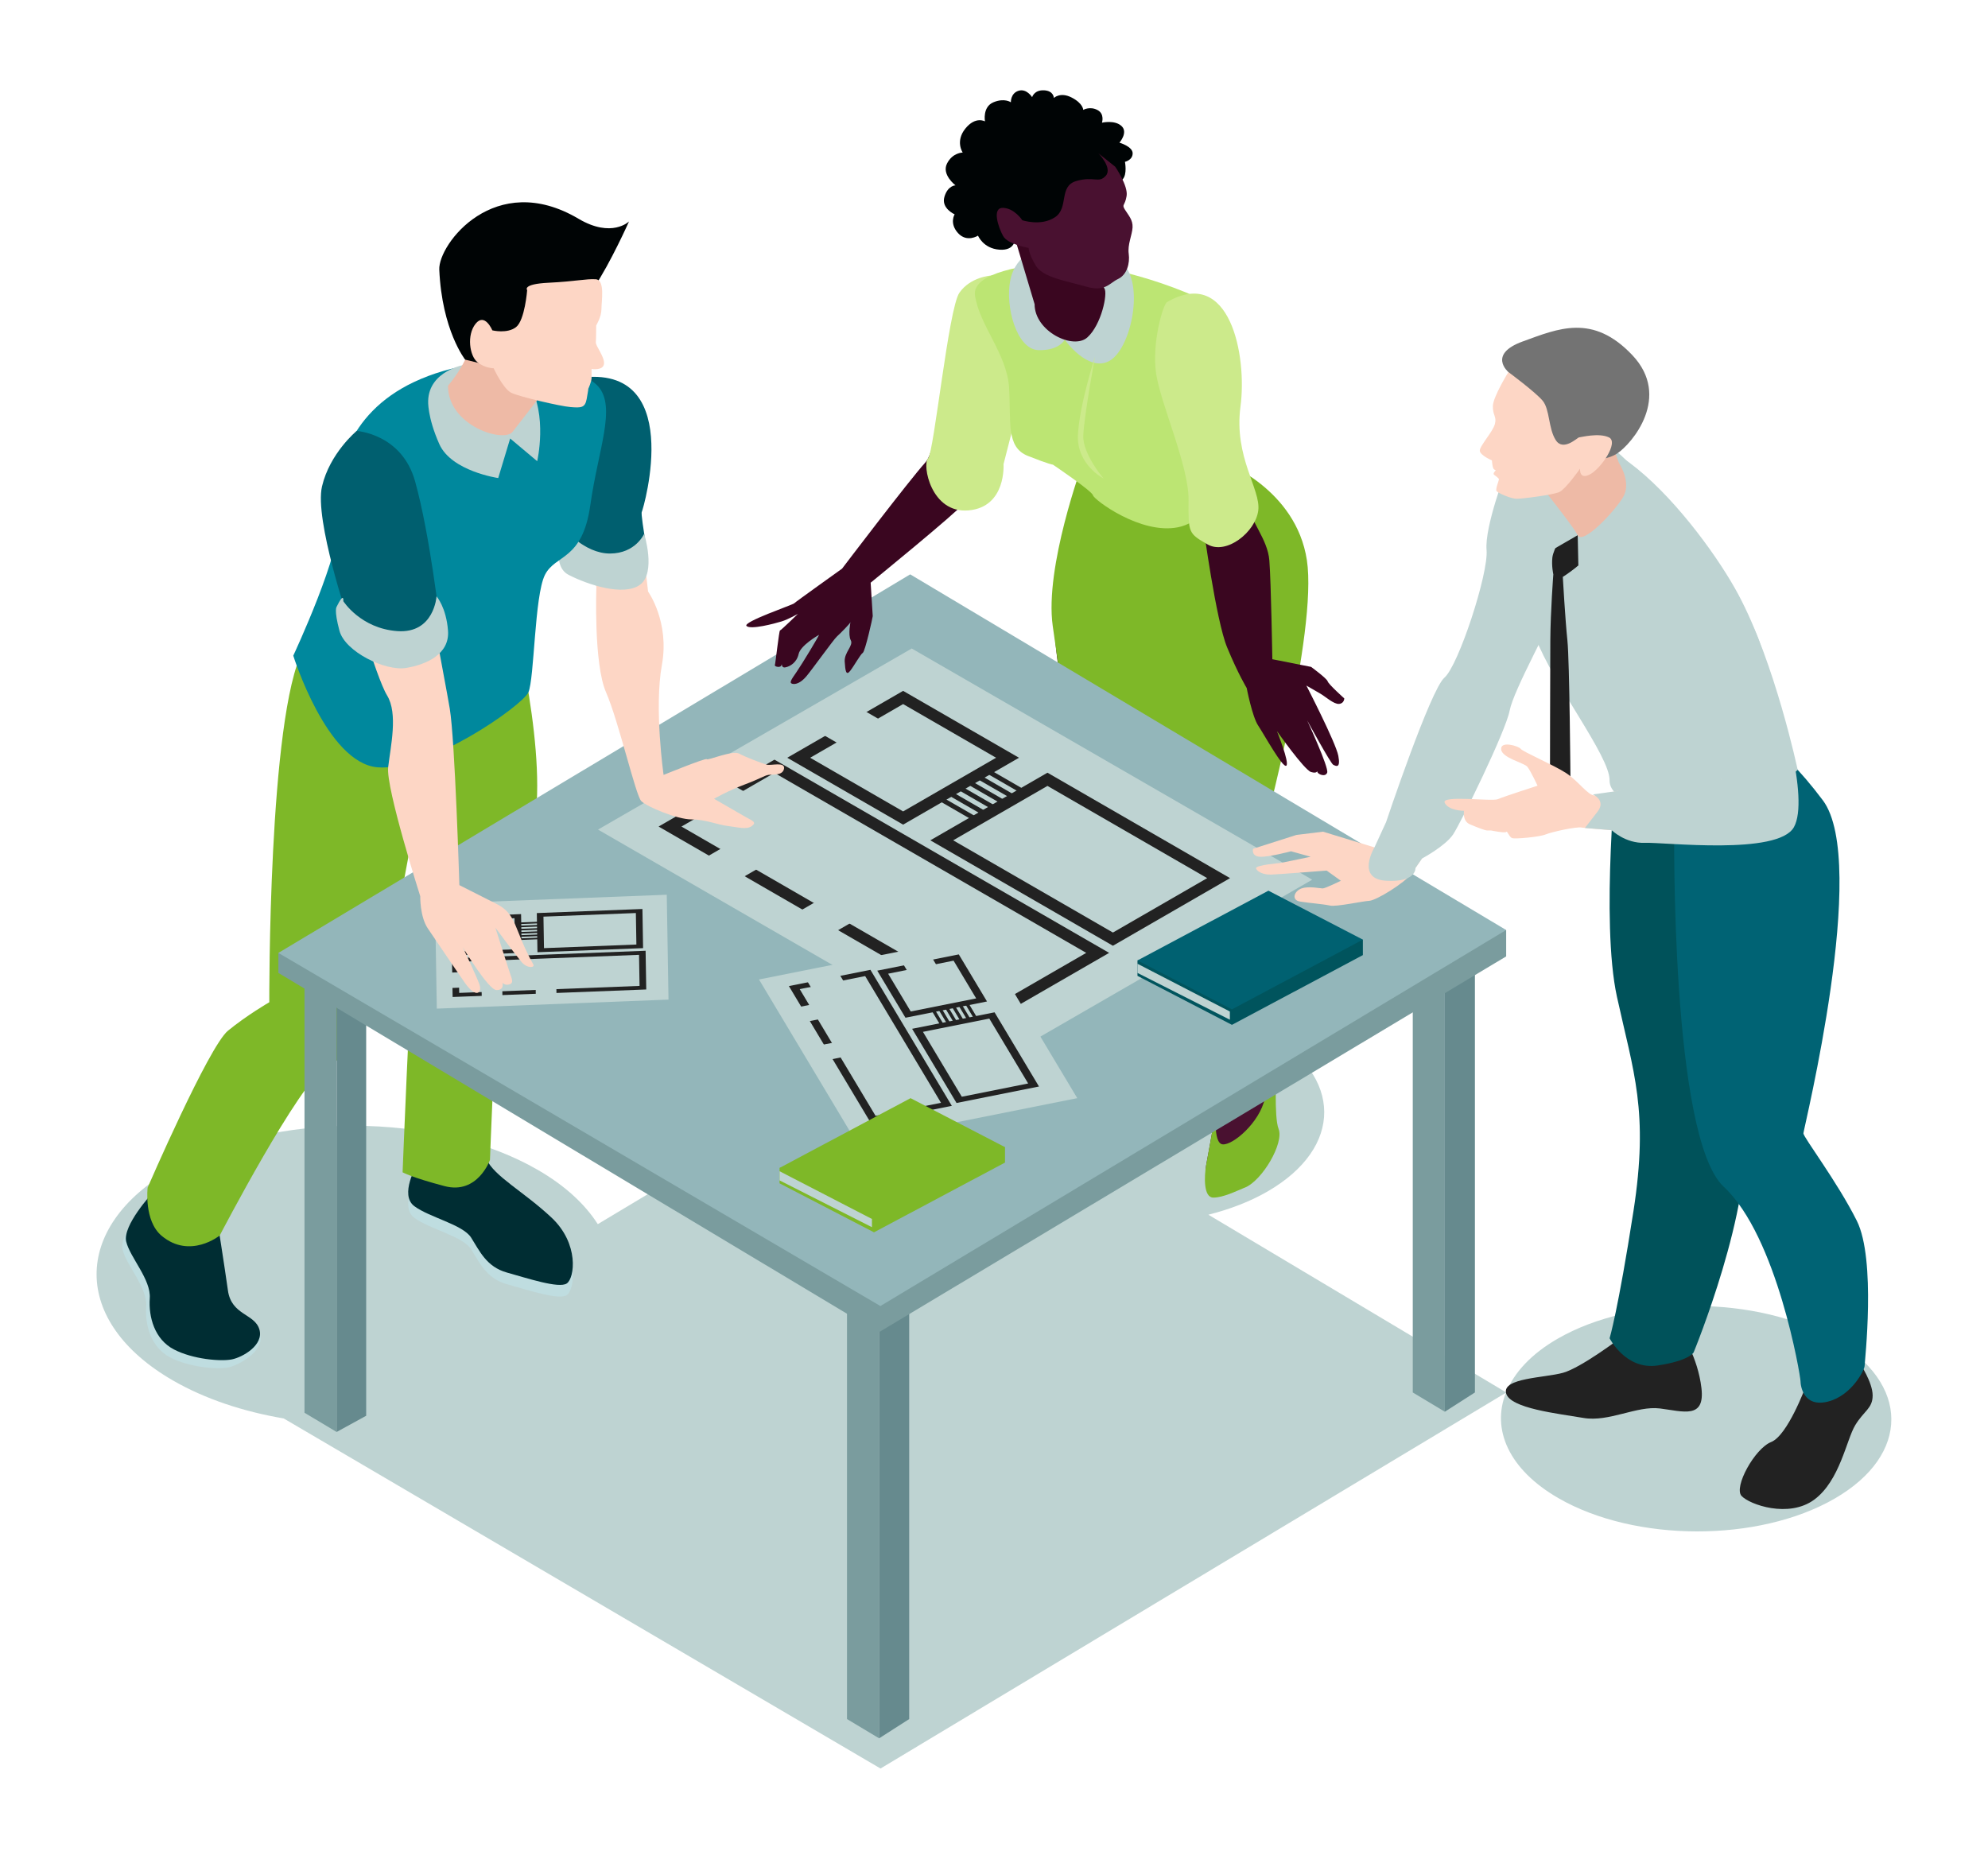 <svg xmlns="http://www.w3.org/2000/svg" viewBox="0 0 457.4 427.73"><defs><style>.cls-1{fill:#00525a;}.cls-2{fill:#00545d;}.cls-3{fill:#002d33;}.cls-4{fill:#005f6f;}.cls-5{fill:#006171;}.cls-6{fill:#00889d;}.cls-7{fill:#668a8e;}.cls-8{fill:#000405;}.cls-9{fill:#006374;}.cls-10{fill:#eebaa6;}.cls-11{fill:#fdd6c5;}.cls-12{fill:#7eb828;}.cls-13{fill:#737373;}.cls-14{fill:#ccea8b;}.cls-15{fill:#bfdde0;}.cls-16{fill:#bce573;}.cls-17,.cls-18{fill:#bed3d2;}.cls-19{fill:#222;}.cls-20{fill:#202020;}.cls-21{fill:#93b6ba;}.cls-22{fill:#491130;}.cls-23{fill:#3a0620;}.cls-24{fill:#7a9c9e;}.cls-18{mix-blend-mode:multiply;}.cls-25{isolation:isolate;}</style></defs><g class="cls-25"><g id="Calque_1"><g><path class="cls-18" d="M421.91,308.16c-17.6-10.16-46.05-10.21-63.54-.11-6.1,3.52-10.01,7.82-11.84,12.34l-68.5-40.88c4.93-1.25,9.56-3.01,13.59-5.34,17.49-10.1,17.4-26.52-.2-36.68-17.6-10.16-46.05-10.21-63.54-.11-3.66,2.11-6.5,4.51-8.62,7.06l-9.8-5.85-71.92,43.09c-2.91-4.55-7.47-8.83-13.81-12.49-23.32-13.47-61.02-13.53-84.2-.15-23.18,13.38-23.06,35.15,.26,48.61,7.37,4.25,16.17,7.16,25.49,8.74l137.31,80.55,143.9-86.47c-3.36,8.43,.64,17.66,12.07,24.26,17.6,10.16,46.05,10.21,63.54,.11,17.49-10.1,17.4-26.52-.2-36.68Z"></path><g><g><path class="cls-15" d="M95.94,270.69s-4.12,6.93-.6,9.54c3.52,2.61,11.15,4.22,13.06,7.23,1.91,3.01,3.52,6.73,8.24,8.04,4.72,1.31,11.95,3.72,13.76,2.51s2.91-9.14-3.52-15.17c-6.43-6.03-13.16-9.44-14.97-13.46-1.81-4.02-15.97,1.31-15.97,1.31Z"></path><path class="cls-3" d="M95.94,268.01s-4.12,6.93-.6,9.54c3.52,2.61,11.15,4.22,13.06,7.23,1.91,3.01,3.52,6.73,8.24,8.04,4.72,1.31,11.95,3.72,13.76,2.51s2.91-9.14-3.52-15.17c-6.43-6.03-13.16-9.44-14.97-13.46-1.81-4.02-15.97,1.31-15.97,1.31Z"></path><path class="cls-15" d="M34.14,276.48s-6.83,7.4-5.93,11.08c.9,3.68,5.73,8.71,5.42,13.03-.3,4.32,1.1,9.44,5.52,11.75,4.42,2.31,10.85,2.81,13.36,2.31,2.51-.5,8.42-3.88,7.32-7.5-1.1-3.62-7.42-2.64-8.22-8.37-.8-5.73-2.51-16.51-2.51-16.51l-14.97-5.79Z"></path><path class="cls-3" d="M34.97,274.63s-6.83,7.4-5.93,11.08c.9,3.68,5.73,8.71,5.42,13.03-.3,4.32,1.11,9.44,5.52,11.75,4.42,2.31,10.85,2.81,13.36,2.31,2.51-.5,7.43-3.31,6.33-6.93-1.1-3.62-6.43-3.21-7.23-8.94-.8-5.73-2.51-16.51-2.51-16.51l-14.97-5.79Z"></path><path class="cls-12" d="M117.14,138.33s8.44,31.14,6.03,50.02c-2.41,18.88-7.7,29.85-8.5,39.09-.8,9.24-1.94,39.46-1.94,39.46,0,0-2.81,8.04-10.44,6.03-7.64-2.01-9.66-3.18-9.66-3.18,0,0,1.63-41.42,2.43-49.45,.8-8.04,2.61-13.06,2.61-13.06,0,0-6.27-37.57-5.04-52.43,1.23-14.87,24.53-16.47,24.53-16.47Z"></path><path class="cls-12" d="M101.07,155.61s-10.45,65.89-14.87,75.94c-4.42,10.04-5.12,10.45-11.2,13.96-6.09,3.51-24.45,38.79-24.45,38.79,0,0-6.83,5.51-13.35,.07-4.14-3.46-3.23-11.11-3.23-11.11,0,0,14.06-32.47,18.48-36.09s9.51-6.55,9.51-6.55c0,0-.27-65.77,7.77-81.03,8.04-15.27,13.55-18.45,13.55-18.45l17.79,10.27v14.21Z"></path></g><g><path class="cls-23" d="M275.16,141.7c-.38,8.04-9.1,46.84-5.17,57.89,3.9,11.05-.85,34.45-2.26,38.91-.45,1.39-.52,2.92-.4,4.44v.14c.26,3.41,1.34,6.89,1.18,9.03-.23,3.13-2.66,3.03-6.02,4.21-3.39,1.18-3.69,5.15-5.15,6.91-1.46,1.76-7.54,1.75-11.02,1.61s-4.4-4.55-3.84-6.31c.24-.75,3.17-3.17,6.44-5.97,4.28-3.62,9.15-7.83,9.31-9.76,.31-3.39-4.56-36.89-4.44-40.54,.14-3.64-12.91-46.74-11.14-64.99,1.76-18.2,9.36-27.6,9.36-27.6l19.96,4.42s3.6,19.56,3.2,27.6Z"></path><path class="cls-12" d="M268.51,252.11c-.23,3.13-2.66,3.03-6.02,4.21-3.39,1.18-3.69,5.15-5.15,6.91-1.46,1.76-14.52,5.35-18,5.21s2.58-8.15,3.14-9.91c.24-.75,3.17-3.17,6.44-5.97-1.08,1.43-1.86,2.94-.4,3.17,2.87,.45,16.55-4.54,17.78-7.71,1.03-2.68,1.06-4.44,1.03-4.94,.26,3.41,1.34,6.89,1.18,9.03Z"></path><path class="cls-22" d="M291.88,260.8c.49,2.94-1.75,6.97-3.31,8.52-1.58,1.58-5.46,2.28-7.71,2.28s-3.81-.78-3.34-3.53c.28-1.48,1.39-7.52,2.33-13,.78-4.61,1.46-8.82,1.43-9.52-.07-1.58,.07-11.47-2.45-19.3-2.49-7.83-11.8-18.41-14.62-23.51-2.84-5.1,4.3-48.29,4.21-53.26-.09-4.96-5.01-26.59-5.01-26.59h-.47s11.76-19.7,20.36-15.47c8.63,4.21,15.38,15.38,16.36,26.15,.99,10.77-16.46,67.18-16.46,67.18,0,0,7.45,5.93,9.24,12.98,1.79,7.08-2.59,15.47-1.86,21.75,.31,2.47,.83,4.22,1.39,5.52,.85,1.97,1.72,2.95,1.72,3.89,0,1.55-2.31,12.99-1.82,15.93Z"></path><path class="cls-12" d="M286.42,273.26c-2.06,.84-5,2.31-7.26,2.31s-2.12-4.74-1.65-7.49c.28-1.48,1.39-7.52,2.33-13,0,0-.87,8.05,1.48,8.24,2.35,.21,8.48-4.98,9.7-10.57,1.2-5.43,.95-11.24,.95-11.75,.85,1.97,1.72,2.95,1.72,3.89,0,1.55-.61,12.12,.49,14.88,1.29,3.23-3.72,11.86-7.77,13.51Z"></path><path class="cls-12" d="M249.06,106.72s-8.75,23.78-6.85,37.29c1.91,13.51,6.85,48.04,6.85,48.04,0,0,3.72,9.49,22.09,5.29,18.37-4.2,19.44-5.29,19.44-5.29,0,0,12.61-46.68,10.1-63.14-2.5-16.46-19.23-22.63-19.23-22.63l-32.4,.44Z"></path></g><g><g><polygon class="cls-24" points="77.45 329.5 70.06 325.08 70.06 218.17 77.45 222.59 77.45 329.5"></polygon><polygon class="cls-7" points="77.45 329.5 84.25 325.77 84.25 222.46 77.45 226.2 77.45 329.5"></polygon><g><polygon class="cls-24" points="202.27 399.99 194.88 395.56 194.88 301.84 202.27 306.26 202.27 399.99"></polygon><polygon class="cls-7" points="209.19 395.56 202.27 399.99 202.27 306.26 209.19 301.84 209.19 395.56"></polygon></g><g><polygon class="cls-24" points="332.43 324.84 325.05 320.41 325.05 220.38 332.43 224.81 332.43 324.84"></polygon><polygon class="cls-7" points="339.35 320.41 332.43 324.84 332.43 224.81 339.35 220.38 339.35 320.41"></polygon></g><g><polygon class="cls-24" points="202.1 306.62 64.05 223.87 64.05 219.27 346.54 214 346.54 220.07 202.1 306.62"></polygon><polygon class="cls-21" points="202.56 300.52 64.05 219.27 209.42 132.16 346.54 214 202.56 300.52"></polygon><g id="Axo_base"><polygon class="cls-17" points="301.91 202.42 229.73 244.09 137.59 190.89 209.77 149.22 301.91 202.42"></polygon><path id="Axo_Compound" class="cls-19" d="M207.79,189.75l-26.66-15.39,26.66-15.39,26.66,15.39-26.66,15.39Zm-21.39-15.39l21.39,12.35,21.39-12.35-21.39-12.35-21.39,12.35Z"></path><polygon class="cls-17" points="204.81 166.97 195.28 172.47 187.05 167.72 196.58 162.22 204.81 166.97"></polygon><path id="Axo_Compound-2" class="cls-19" d="M228.53,234.65l-77-44.46,26.66-15.39,77,44.46-26.66,15.39Zm-71.74-44.46l71.74,41.42,21.39-12.35-71.74-41.42-21.39,12.35Z"></path><polygon id="Axo_base-2" class="cls-19" points="236.29 182.04 235.2 182.67 226.31 177.54 227.41 176.91 236.29 182.04"></polygon><path id="Axo_Compound-3" class="cls-19" d="M256.06,217.62l-42.01-24.26,26.95-15.56,42.01,24.26-26.95,15.56Zm-36.75-24.26l36.75,21.22,21.69-12.52-36.75-21.22-21.69,12.52Z"></path><polygon id="Axo_base-3" class="cls-19" points="234.1 183.3 233.01 183.94 224.12 178.81 225.22 178.17 234.1 183.3"></polygon><polygon id="Axo_base-4" class="cls-19" points="231.91 184.57 230.82 185.2 221.93 180.07 223.03 179.44 231.91 184.57"></polygon><polygon class="cls-17" points="174.88 184.25 165.35 189.75 157.12 185 166.65 179.5 174.88 184.25"></polygon><polygon class="cls-17" points="174.8 185.43 165.27 190.94 157.04 186.19 166.57 180.68 174.8 185.43"></polygon><polygon id="Axo_base-5" class="cls-19" points="229.72 185.83 228.63 186.46 219.74 181.33 220.84 180.7 229.72 185.83"></polygon><polygon id="Axo_base-6" class="cls-19" points="227.54 187.1 226.44 187.73 217.55 182.6 218.65 181.97 227.54 187.1"></polygon><polygon id="Axo_base-7" class="cls-19" points="225.35 188.36 224.25 188.99 215.37 183.86 216.46 183.23 225.35 188.36"></polygon><polygon class="cls-17" points="178.44 197.51 168.92 203.02 160.69 198.27 170.22 192.76 178.44 197.51"></polygon><polygon class="cls-17" points="200.6 209.55 191.08 215.05 182.85 210.3 192.38 204.8 200.6 209.55"></polygon></g><g id="Axo_base-8"><polygon class="cls-17" points="153.41 205.88 153.81 230.01 100.5 232.09 100.1 207.95 153.41 205.88"></polygon><path id="Axo_Compound-4" class="cls-19" d="M120.04,219.25l-15.42,.6-.15-8.91,15.42-.6,.15,8.91Zm-13.91-.34l12.37-.48-.12-7.15-12.37,.48,.12,7.15Z"></path><polygon class="cls-17" points="107.66 213.63 107.71 216.82 102.95 217 102.9 213.81 107.66 213.63"></polygon><path id="Axo_Compound-5" class="cls-19" d="M148.69,227.68l-44.55,1.73-.15-8.91,44.55-1.73,.15,8.91Zm-43.04,.79l41.5-1.61-.12-7.15-41.5,1.61,.12,7.15Z"></path><polygon id="Axo_base-9" class="cls-19" points="124.3 212.08 124.31 212.45 119.17 212.65 119.16 212.28 124.3 212.08"></polygon><path id="Axo_Compound-6" class="cls-19" d="M147.96,218.17l-24.3,.94-.15-9.01,24.3-.94,.15,9.01Zm-22.8,0l21.26-.83-.12-7.25-21.26,.83,.12,7.25Z"></path><polygon id="Axo_base-10" class="cls-19" points="124.31 212.81 124.32 213.18 119.18 213.38 119.17 213.01 124.31 212.81"></polygon><polygon id="Axo_base-11" class="cls-19" points="124.32 213.55 124.33 213.91 119.19 214.11 119.18 213.75 124.32 213.55"></polygon><polygon class="cls-17" points="107.82 223.64 107.87 226.82 103.11 227.01 103.06 223.82 107.82 223.64"></polygon><polygon class="cls-17" points="108.4 223.97 108.45 227.16 103.69 227.34 103.64 224.16 108.4 223.97"></polygon><polygon id="Axo_base-12" class="cls-19" points="124.34 214.28 124.34 214.65 119.2 214.85 119.2 214.48 124.34 214.28"></polygon><polygon id="Axo_base-13" class="cls-19" points="124.35 215.01 124.35 215.38 119.21 215.58 119.21 215.21 124.35 215.01"></polygon><polygon id="Axo_base-14" class="cls-19" points="124.36 215.74 124.37 216.11 119.23 216.31 119.22 215.94 124.36 215.74"></polygon><polygon class="cls-17" points="115.55 226.59 115.61 229.77 110.85 229.96 110.79 226.77 115.55 226.59"></polygon><polygon class="cls-17" points="127.99 225.88 128.04 229.07 123.28 229.25 123.23 226.07 127.99 225.88"></polygon></g><g id="Axo_base-15"><polygon class="cls-17" points="247.86 252.69 197.05 262.83 174.63 225.38 225.44 215.25 247.86 252.69"></polygon><path id="Axo_Compound-7" class="cls-19" d="M208.33,234.18l-6.49-10.83,18.76-3.74,6.49,10.83-18.76,3.74Zm-3.99-10.13l5.2,8.69,15.06-3-5.2-8.69-15.06,3Z"></path><polygon class="cls-17" points="216.01 222.99 209.3 224.33 207.3 220.99 214.01 219.65 216.01 222.99"></polygon><path id="Axo_Compound-8" class="cls-19" d="M200.24,258.2l-18.73-31.3,18.76-3.74,18.73,31.3-18.76,3.74Zm-16.24-30.6l17.45,29.16,15.06-3-17.45-29.16-15.06,3Z"></path><polygon id="Axo_base-16" class="cls-19" points="224.91 234.32 224.14 234.47 221.98 230.86 222.75 230.71 224.91 234.32"></polygon><path id="Axo_Compound-9" class="cls-19" d="M220.08,253.8l-10.22-17.07,18.97-3.79,10.22,17.07-18.97,3.79Zm-7.73-16.37l8.94,14.93,15.27-3.05-8.94-14.93-15.27,3.05Z"></path><polygon id="Axo_base-17" class="cls-19" points="223.37 234.62 222.6 234.78 220.43 231.17 221.21 231.01 223.37 234.62"></polygon><polygon id="Axo_base-18" class="cls-19" points="221.83 234.93 221.06 235.09 218.89 231.47 219.66 231.32 221.83 234.93"></polygon><polygon class="cls-17" points="194.94 227.2 188.23 228.53 186.23 225.19 192.94 223.85 194.94 227.2"></polygon><polygon class="cls-17" points="194.43 227.75 187.72 229.09 185.72 225.74 192.43 224.4 194.43 227.75"></polygon><polygon id="Axo_base-19" class="cls-19" points="220.28 235.24 219.51 235.39 217.35 231.78 218.12 231.63 220.28 235.24"></polygon><polygon id="Axo_base-20" class="cls-19" points="218.74 235.55 217.97 235.7 215.81 232.09 216.58 231.94 218.74 235.55"></polygon><polygon id="Axo_base-21" class="cls-19" points="217.2 235.85 216.43 236.01 214.27 232.4 215.04 232.24 217.2 235.85"></polygon><polygon class="cls-17" points="191.34 233.95 184.63 235.29 182.63 231.95 189.34 230.61 191.34 233.95"></polygon><polygon class="cls-17" points="197.03 242.6 190.32 243.94 188.32 240.59 195.03 239.26 197.03 242.6"></polygon></g></g></g><g><polygon class="cls-2" points="283.44 235.82 313.57 219.77 313.57 216.21 261.71 221 261.71 224.55 283.44 235.82"></polygon><polygon class="cls-5" points="283.44 232.26 313.57 216.21 291.84 204.95 261.71 221 283.44 232.26"></polygon><polygon class="cls-17" points="282.97 232.75 282.97 234.64 261.71 223.87 261.71 221.76 282.97 232.75"></polygon></g><g><polygon class="cls-12" points="201.09 283.56 231.23 267.51 231.23 263.96 179.36 268.74 179.36 272.29 201.09 283.56"></polygon><polygon class="cls-12" points="201.09 280 231.23 263.96 209.5 252.69 179.36 268.74 201.09 280"></polygon><polygon class="cls-17" points="200.62 280.49 200.62 282.38 179.36 271.61 179.36 269.5 200.62 280.49"></polygon></g></g><path class="cls-19" d="M372.87,307.84s-9.05,6.87-13.24,8.04-13.98,1.17-13.11,4.69c.87,3.52,11.93,4.69,17.8,5.7s12.23-2.85,17.6-2.18,10.39,2.51,9.55-4.69-4.63-12.74-4.63-12.74l-13.97,1.17Z"></path><path class="cls-1" d="M372.03,174.99s-3.8,37.03,0,54.38c3.8,17.35,7.37,26.29,3.8,49.3-3.58,23.02-5.49,29.27-5.49,29.27,0,0,3.7,7.37,11.07,6.26,7.37-1.12,8.27-3.02,8.27-3.02,0,0,13.85-33.63,11.62-51.95-2.23-18.32-2.19-21.77,.24-45.3,2.44-23.53,3.11-35.82-2.7-38.95-5.81-3.13-26.82,0-26.82,0Z"></path><path class="cls-19" d="M415.44,319.07s-4.13,11.23-7.93,12.74c-3.8,1.51-8.66,10.39-6.82,12.4s10.89,5.2,16.76,.84c5.87-4.36,7.37-13.74,9.39-17.09s4.02-3.85,4.02-6.87-2.94-7.39-2.94-7.39l-12.48,5.38Z"></path><path class="cls-11" d="M358.84,107.06s1.89-6.36-2.97-3.18c-4.85,3.18-10.89,9.89-11.11,15.7-.22,5.81-2.01,11.62-4.25,19.22-2.23,7.6-5.59,15.87-5.59,15.87,0,0-1.96,1.34-6.56,11.56-4.61,10.22-11.06,29.08-11.06,29.08l-12.9-3.94-6.12,.75-9.97,3.18s-.5,1.76,1.64,1.84c2.13,.08,7.08-1.26,7.08-1.26l4.53,1.26-6.87,1.42s-5.95,.5-5.7,1.26c.25,.75,1.68,1.51,3.6,1.42,1.93-.08,12.65-.92,12.65-.92l3.27,2.35s-3.6,1.76-4.19,1.76-3.18-.59-4.86,0c-1.68,.59-2.43,2.68-.34,3.02,2.1,.34,5.45,.59,6.87,.92,1.42,.34,7.46-1.01,9.05-1.09,1.59-.08,8.15-4.09,9.73-6.28,1.58-2.19,16.75-24.14,18.26-29.84s2.93-9.47,2.93-9.47c0,0,10.39-20.61,15.33-32.35,4.94-11.73-2.46-22.29-2.46-22.29Z"></path><path class="cls-17" d="M346.54,108.23s-4.99,12.95-4.51,18.33-6.47,26.61-9.69,29.36c-3.22,2.75-13.43,33.25-13.43,33.25l-2.66,5.79s-4.37,7.28,2.66,7.7c7.03,.42,6.76-2.93,6.76-2.93l1.5-2.18s5.34-2.85,7.15-5.53c1.8-2.68,12.12-23.76,13.02-28.5s9.28-19.73,14.19-30.55c4.91-10.82,4.47-31.95-4.25-31.17-8.71,.78-10.74,6.42-10.74,6.42Z"></path><path class="cls-9" d="M385.21,190.63s-.89,71.06,11.4,82.46c12.29,11.4,17.65,43.57,17.65,44.69s.69,6.12,6.27,4.74c5.58-1.38,8.48-7.41,8.48-8.2s2.68-24.47-1.79-33.41c-4.47-8.94-12.29-19.23-12.29-20.12s15.2-62.34,4.47-76.64c-10.73-14.3-17.43-16.09-17.43-16.09,0,0-16.76,.22-16.76,22.57Z"></path><path class="cls-17" d="M351.69,110.19s-2.46,25.7,1.56,36.42,17.18,27.43,17.08,32.93,12.19,7.95,24.26,6.06c12.07-1.89,19.02-8.45,19.02-8.45,0,0-5.17-24.5-13.66-40.37-8.49-15.87-37.32-52.29-48.27-26.59Z"></path><path class="cls-20" d="M359.96,122.03s-2.57,4.29-2.79,6.25c-.22,1.96,.22,3.88,.22,3.88,0,0-.65,8.54-.69,15.07-.05,6.52-.08,33.04-.08,33.04l2.64,3.99,2.07-4.72s-.2-27.4-.7-32.15c-.5-4.75-1.06-14.64-1.06-14.64,0,0,5.31-3.35,6.37-5.87s-1.84-7.77-5.98-4.86Z"></path><path class="cls-17" d="M370.67,102.99s-10.79,4.49-13.8,11.78c-.82,1.99,.63,11.56,.63,11.56l5.5-3.18,.15,6.97s20.22-3.56,17.12-13.81c-2.76-9.16-9.6-13.32-9.6-13.32Z"></path><path class="cls-11" d="M376.72,140.13s-2.01,7.15,3.13,12.96c5.14,5.81,16.31,26.45,16.31,26.45,0,0-4.79-2.4-9.32-1.2-4.53,1.2-18.38,4.69-19.95,4.69s-3.74-3.32-6.59-5.17-9.89-4.86-10.39-5.53-4.69-1.93-4.53,.08,5.28,3.1,6.03,4.02c.75,.92,2.35,4.36,2.35,4.36,0,0-7.79,2.51-9.13,3.1-1.34,.59-13.16-1.01-12.23,.84,.92,1.84,4.44,1.84,4.44,1.84,0,0-.42,2.35,1.34,3.1,1.76,.75,3.52,1.42,3.94,1.42h.92s3.24,.67,3.51,.34c.26-.34,.68,1.17,1.35,1.42,.67,.25,6.28-.25,7.71-.84,1.42-.59,7.12-1.84,8.3-1.59,1.17,.25,29.92,2.43,38.71,2.1,8.8-.34,10.14-4.02,10.14-4.02,0,0-2.37-18.94-5.25-25.73-2.88-6.79-3.72-24.38-12.68-27.15-8.97-2.77-15.33-1.98-18.1,4.5Z"></path><path class="cls-17" d="M377.73,134.13c-2.03,.84-7.15,8.13-3.58,14.83s22.01,30.58,22.01,30.58c0,0-2.84-2.83-7.29-2.38-4.45,.45-16.92,4.87-16.92,4.87l-5.46,.77s3.1,1.34,1.09,3.94c-2.01,2.6-2.92,3.78-2.92,3.78l6.16,.51s3.13,3.08,7.65,2.91,30.59,2.93,34.27-3.6c3.69-6.54-3.27-29.25-4.69-31.59-1.42-2.35-4.61-35.19-30.33-24.64Z"></path><path class="cls-10" d="M353.59,110.41c0,.34,8.21,10.39,9.41,12.74,1.2,2.35,8.69-5.7,10.48-8.83,1.79-3.13-.53-7.04-.93-7.71s-1.64-4.8-1.64-4.8l-17.32,8.6Z"></path><path class="cls-13" d="M348.45,90.97c0-.17-1.4-5.36-1.4-5.36,0,0-4.86-4.08,3.3-7.04s16.09-6.48,25.2,3.13c9.11,9.61-.06,20.42-3.52,22.68-3.46,2.26-10.5,1.45-10.5,1.45,0,0-7.13-.35-7.06-.44,.08-.09-6.01-14.42-6.01-14.42Z"></path><path class="cls-11" d="M347.06,85.61s-3.52,5.64-3.58,7.82,.95,2.4,.45,4.19c-.5,1.79-3.52,5.03-3.46,6.09s2.79,2.23,2.79,2.23c0,0,.11,1.84,.5,2.07l.39,.22s-.78,.73-.39,1.01,1.12,.84,1.12,1.06-.84,2.23-.56,2.68c.28,.45,3.3,1.79,4.64,1.79s8.38-.89,9.83-1.56c1.45-.67,4.75-5.36,4.75-5.36,0,0-.26,2.63,2.27,1.31,2.53-1.31,6.72-7.4,4.37-8.52-2.35-1.12-6.54,0-6.87,0s-3.63,3.34-5.36,.63c-1.73-2.7-1.34-7.06-3.02-9.07s-7.88-6.59-7.88-6.59Z"></path><g><path class="cls-23" d="M227.91,65.46s-4.43-1.89-7.39,4.39c-2.96,6.28-3.93,32.51-7.62,36.57s-19.16,24.43-19.16,24.43c0,0-10.69,7.64-11.04,7.99-.35,.35-11.91,4.29-10.94,5.2s6.44-.55,8.04-1.04c1.59-.48,3.8-1.76,3.8-1.76,0,0-3.93,3.83-4.14,3.83s-1.04,7.62-1.18,7.97,1.32,.73,1.52,0-.21,.73,.9,.52c1.11-.21,2.63-1.14,3.05-3.08s4.4-4.24,4.66-4.39c.27-.15-3.9,6.75-5.15,8.55-1.25,1.8-1.73,2.49-.97,2.7,.76,.21,1.94-.21,3.19-1.66,1.25-1.45,6.3-8.52,7.07-9.21,.76-.69,3.05-2.98,3.12-3.32,.07-.35-.62,2.91,.07,4.16,.69,1.25-1.52,2.77-1.39,4.92s.32,3.33,1.25,2.15c.93-1.18,2.36-3.81,2.91-4.16,.55-.35,2.29-8.17,2.29-8.45s-.48-7.69-.48-7.69c0,0,19.76-16.09,21.51-18.32,2.18-2.77,5.73-9.87,6.84-12.5,1.11-2.63,3.86-19.81,4.9-27.43,1.04-7.62-5.63-10.34-5.63-10.34Z"></path><path class="cls-14" d="M228.06,63.4c-.17,.02-4.79,.32-7.32,3.96-2.53,3.64-5.84,36.76-7.22,38.13-1.38,1.38,.65,12.74,9.35,11.95,8.7-.79,8.02-10.62,8.02-10.62,0,0,5.03-19.61,6.53-25.62,1.5-6.01-1.25-18.75-9.37-17.8Z"></path><path class="cls-16" d="M244.96,60.29s-1.02,.04-2.62,.17c-5.74,.47-18.86,2.13-18.01,7.57,1.08,6.96,7.35,13.42,7.84,21.16,.49,7.74-.78,13.69,4.31,15.71,5.09,2.02,5.78,2.02,5.78,2.02,0,0,9.01,6.07,9.21,7.05,.2,.98,10.97,9.11,19.59,7.35,8.62-1.76,12.25-14.6,12.25-14.6,0,0-9.7-14.01-9.7-16.75s14.01-16.65-.88-22.73c-14.89-6.07-27.76-6.96-27.76-6.96Z"></path><path class="cls-17" d="M239.65,56.67s-5.93,1.58-7.19,7.75c-1.27,6.17,1.51,15.98,6.41,16.14,4.9,.16,6.1-2.4,6.1-2.4,0,0,5.29,7.53,10.2,4.93,4.91-2.59,8-16.77,3.6-22-4.4-5.22-19.11-4.43-19.11-4.43Z"></path><path class="cls-23" d="M267.14,83.21c0,.39,2.65,12.25,5.39,18.71,2.74,6.47,4.31,19.01,4.31,19.01,0,0,2.94,21.85,5.49,28.02,2.55,6.17,4.51,9.36,4.51,9.36,0,0,1.27,6.61,2.65,8.66,1.37,2.06,5.68,9.89,6.47,9.21,.78-.69-2.16-7.94-2.16-7.94,0,0,6.27,8.91,7.84,9.4,1.57,.49,1.37-.49,1.47,0,.1,.49,1.83,1.28,2.25,.14,.42-1.14-4.6-12-4.6-12,0,0,5.39,9.89,5.98,10.19,.59,.29,1.76,.98,1.18-2.06s-7.35-16.16-7.35-16.16c0,0,2.12,1.23,3.25,1.88,1.13,.65,3.05,2.43,4.26,2.34,1.21-.1,1.21-1.27,1.21-1.27,0,0-3.62-3.23-3.82-3.92s-3.82-3.33-3.82-3.33l-8.91-1.76s-.29-17.63-.69-22.73c-.39-5.09-4.7-9.31-4.7-12.93s-5.19-17.54-4.02-24.2c1.18-6.66-1.96-21.36-7.54-20.97-5.58,.39-8.62,3.72-8.62,12.34Z"></path><path class="cls-14" d="M268.53,69.49c-.95,.55-3.56,9.49-2.53,16.46,1.03,6.96,7.53,21.27,7.46,29.01-.07,7.75,0,7.78,4.36,10.3,4.37,2.52,11.05-2.86,11.68-7.78s-5.64-12.22-4.09-23.93c1.56-11.71-2.4-32.42-16.88-24.05Z"></path><g><path class="cls-23" d="M238.04,69.99l-4.51-15.09s17.93-1.96,18.52,1.67,1.27,8.65,2.06,9.81-.69,8.32-3.92,11.25c-3.23,2.94-12.15-1.37-12.15-7.64Z"></path><path class="cls-8" d="M238.63,54.9h-5.09s.1,2.84-3.62,2.55c-3.72-.29-4.9-3.23-4.9-3.23,0,0-2.55,1.67-4.6-.59s-.78-4.31-.78-4.31c0,0-3.13-1.37-2.35-4.02,.78-2.65,2.55-2.65,2.55-2.65,0,0-3.23-2.45-1.96-5,1.27-2.55,3.62-2.55,3.62-2.55,0,0-1.76-2.55,.59-5.49,2.35-2.94,4.53-1.68,4.53-1.68,0,0-.61-3.32,1.94-4.39s4.02,0,4.02,0c0,0-.1-2.06,1.76-2.65s3.13,1.47,3.13,1.47c0,0,.46-1.68,2.73-1.58,2.27,.11,2.27,1.77,2.27,1.77,0,0,1.47-1.47,4.11-.1,2.65,1.37,2.65,2.84,2.65,2.84,0,0,1.47-.88,3.23,0,1.76,.88,1.08,2.94,1.08,2.94,0,0,2.94-.69,4.51,.78,1.57,1.47-.49,3.82-.49,3.82,0,0,3.05,.88,3.04,2.45,0,1.57-1.77,1.96-1.77,1.96,0,0,.57,2.9-.55,4.04-1.12,1.15-3.26,2.39-3.26,2.39l-16.37,11.2Z"></path><path class="cls-22" d="M256.61,38.39s2.99,4.36,2.6,6.71c-.39,2.35-1.18,1.86-.39,3.13,.78,1.27,1.86,2.35,1.76,4.11s-1.18,3.92-.88,6.07c.29,2.16-.39,4.8-2.45,5.78-2.06,.98-2.94,3.04-7.35,1.76-4.41-1.27-9.89-2.06-11.56-4.8-1.67-2.74-1.67-4.11-1.67-4.11,0,0-4.8-.78-5.88-2.74-1.08-1.96-2.65-6.56,0-6.47,2.65,.1,4.41,2.84,4.41,2.84,0,0,4.31,1.47,7.54-.69,3.23-2.16,.78-7.15,4.9-8.33,4.11-1.18,5.11,.61,6.76-1.18,1.65-1.79-1.67-5.19-1.67-5.19l3.87,3.09Z"></path></g></g><path class="cls-14" d="M251.93,82.1s-3.65,11.34-3.92,18.09c-.27,6.74,5.89,9.91,5.89,9.91,0,0-4.87-5.71-4.66-9.91,.23-4.73,2.69-18.09,2.69-18.09Z"></path><g><path class="cls-11" d="M133.31,89.71l4.32-.8s5.02-1.91,9.54,7.43c4.52,9.34-.3,18.38,0,22,.3,3.62,1.94,17.78,1.94,17.78,0,0,4.99,6.93,3.18,16.88-1.81,9.94,.39,25.31,.39,25.31,0,0,9.78-3.99,9.93-3.62s5.95-2.11,7.46-1.28c1.51,.83,5.42,2.3,6.4,2.55,.98,.24,4.22-.74,3.92,.92-.3,1.66-2.71,1.28-3.62,1.43-.9,.15-1.84,.86-5.57,2.26-3.73,1.4-6.91,3.23-6.91,3.23,0,0,5.8,3.35,7.26,4.19,1.46,.84,2.66,1.17,1.45,2.07-1.21,.9-3.16,.3-5.57,0-2.41-.3-5.12-1.51-8.36-1.51s-10.24-2.91-11.53-4.22c-1.29-1.31-5.21-18.43-8.1-25.03s-2.22-24.31-2.22-24.31c0,0-8.21-21.32-7.83-25.01s.75-18.44,3.92-20.27Z"></path><path class="cls-4" d="M139.07,129.03c3.81,.44,7.01-.06,9.72-2.35-.74-5-1.34-8.52-1.12-8.91,.33-.57,10.49-35.36-15.63-30.62,0,0-4.69,7.27-4.69,18.97,0,5.71,1.5,12.56,3.11,18.85,2.86,1.63,5.08,3.65,8.6,4.06Z"></path><path class="cls-17" d="M130.83,132.28c4.39,2.26,12.69,5.02,16.44,2.26,3.74-2.77,.94-11.72,.94-11.72,0,0-1.95,4.54-7.88,4.55-5.92,0-10.72-5.87-10.72-5.87,0,0-3.18,8.53,1.22,10.78Z"></path><path class="cls-6" d="M67.48,150.88s7.72,24.68,19.37,25.68,33.33-14.14,34.72-17.26c1.39-3.12,1.39-22.17,3.8-27,2.41-4.82,8.64-3.21,10.45-16.07,1.81-12.86,6.03-22.5,1.81-27.32-4.22-4.82-24.91-9.24-42.39-1-7.88,3.72-12.46,9.11-14.99,14.53-3.08,6.6-3.15,13.26-2.49,17.01,1.21,6.83-10.29,31.43-10.29,31.43Z"></path><path class="cls-17" d="M98.51,92.23c.2-6.98,8.51-8.34,8.51-8.34,0,0,10.36-2.69,14.7,4.47,4.34,7.16,1.88,17.76,1.88,17.76l-6.22-5.22-2.75,9.1s-10.77-1.55-13.56-7.83c-2.79-6.28-2.56-9.95-2.56-9.95Z"></path><path class="cls-11" d="M83.28,104.98s12.77,3.21,13.17,13.66c.4,10.45,5.83,37.17,7.03,44.4,1.21,7.23,2.21,40.63,2.21,40.63,0,0,3.57,1.81,8.54,4.32,4.8,2.42,3.92,5.78,8.49,13.96,.39,.7-1.39,1.01-2.77-.65-1.58-1.9-5.97-7.84-5.97-7.84,0,0,3.27,10.35,3.61,11.24,.41,1.11,.38,1.7-.66,1.87-.89,.14-1.32-.43-1.32-.43,0,0,.49,1.72-1.38,1.68s-7.77-9.89-7.77-9.89c0,0,3.2,6.73,3.85,8.59,.65,1.86-.7,3.42-3.37-.4-2.66-3.82-6.63-9.74-8.49-12.46s-1.76-7.44-1.76-7.44c0,0-7.94-24.9-7.38-29.68,.55-4.77,2.31-12.35-.25-16.52-2.56-4.17-8.94-25.97-8.69-27.22,.25-1.26-5.22-13.06-4.37-20.74,.85-7.68,7.27-7.08,7.27-7.08Z"></path><path class="cls-10" d="M103.08,88.75s4.07-4.66,4.95-8.88c.88-4.22,12.73,4.44,12.73,4.44l5.42,4.44s-6.23,8-8.24,10.61c-2.01,2.61-14.87-1.33-14.87-10.61Z"></path><path class="cls-8" d="M112.07,83.99l-5.05-1.24s-5.34-6.73-5.95-20.72c-.25-5.82,12.81-23.06,32.04-11.69,7.65,4.52,11.61,.62,11.61,.62,0,0-4.24,9.54-8.09,15.26-3.95,5.85-12.72,12.22-12.72,12.22l-11.83,5.56Z"></path><path class="cls-11" d="M113.27,76s-1.73-4.14-3.84-1.51c-2.11,2.64-1.36,7.39,.38,8.82,1.73,1.43,3.77,1.43,3.77,1.43,0,0,2.18,4.75,4.07,5.65,1.88,.9,11.22,3.09,13.63,3.28,2.41,.19,3.32,.19,3.7-1.84,.38-2.03,.38-2.39,.38-2.39,0,0,.75-1.6,.75-2.5v-2.03s2.71,.44,2.86-1.21c.15-1.65-1.96-4.07-1.88-4.97s.08-3.84,.08-3.84c0,0,1.21-1.96,1.21-3.77s.88-6.71-1.3-6.86c-2.18-.15-4.7,.5-10.87,.8-6.18,.3-4.92,1.7-4.92,1.7,0,0-.53,6.93-2.56,8.51-2.03,1.58-5.42,.75-5.42,.75Z"></path><path class="cls-4" d="M82.05,99.17s-6.17,5.1-7.96,12.75c-1.79,7.65,6.16,31.08,6.16,31.08,0,0,5.17,6.67,11.03,6.18,5.86-.49,9.93-5.86,9.93-5.86,0,0-2.26-20.23-5.7-32.55-3.06-10.99-13.46-11.61-13.46-11.61Z"></path><path class="cls-17" d="M77.45,139.64s-.65,.63,.65,5.49c1.3,4.86,10.58,9.34,15.3,8.57s10.08-3.18,9.68-8.57c-.4-5.39-2.64-7.91-2.64-7.91,0,0-.53,8.59-9,8-8.46-.59-12.45-6.89-12.45-6.89,0,0,.24-2.36-1.55,1.31Z"></path></g></g></g></g></g></svg>